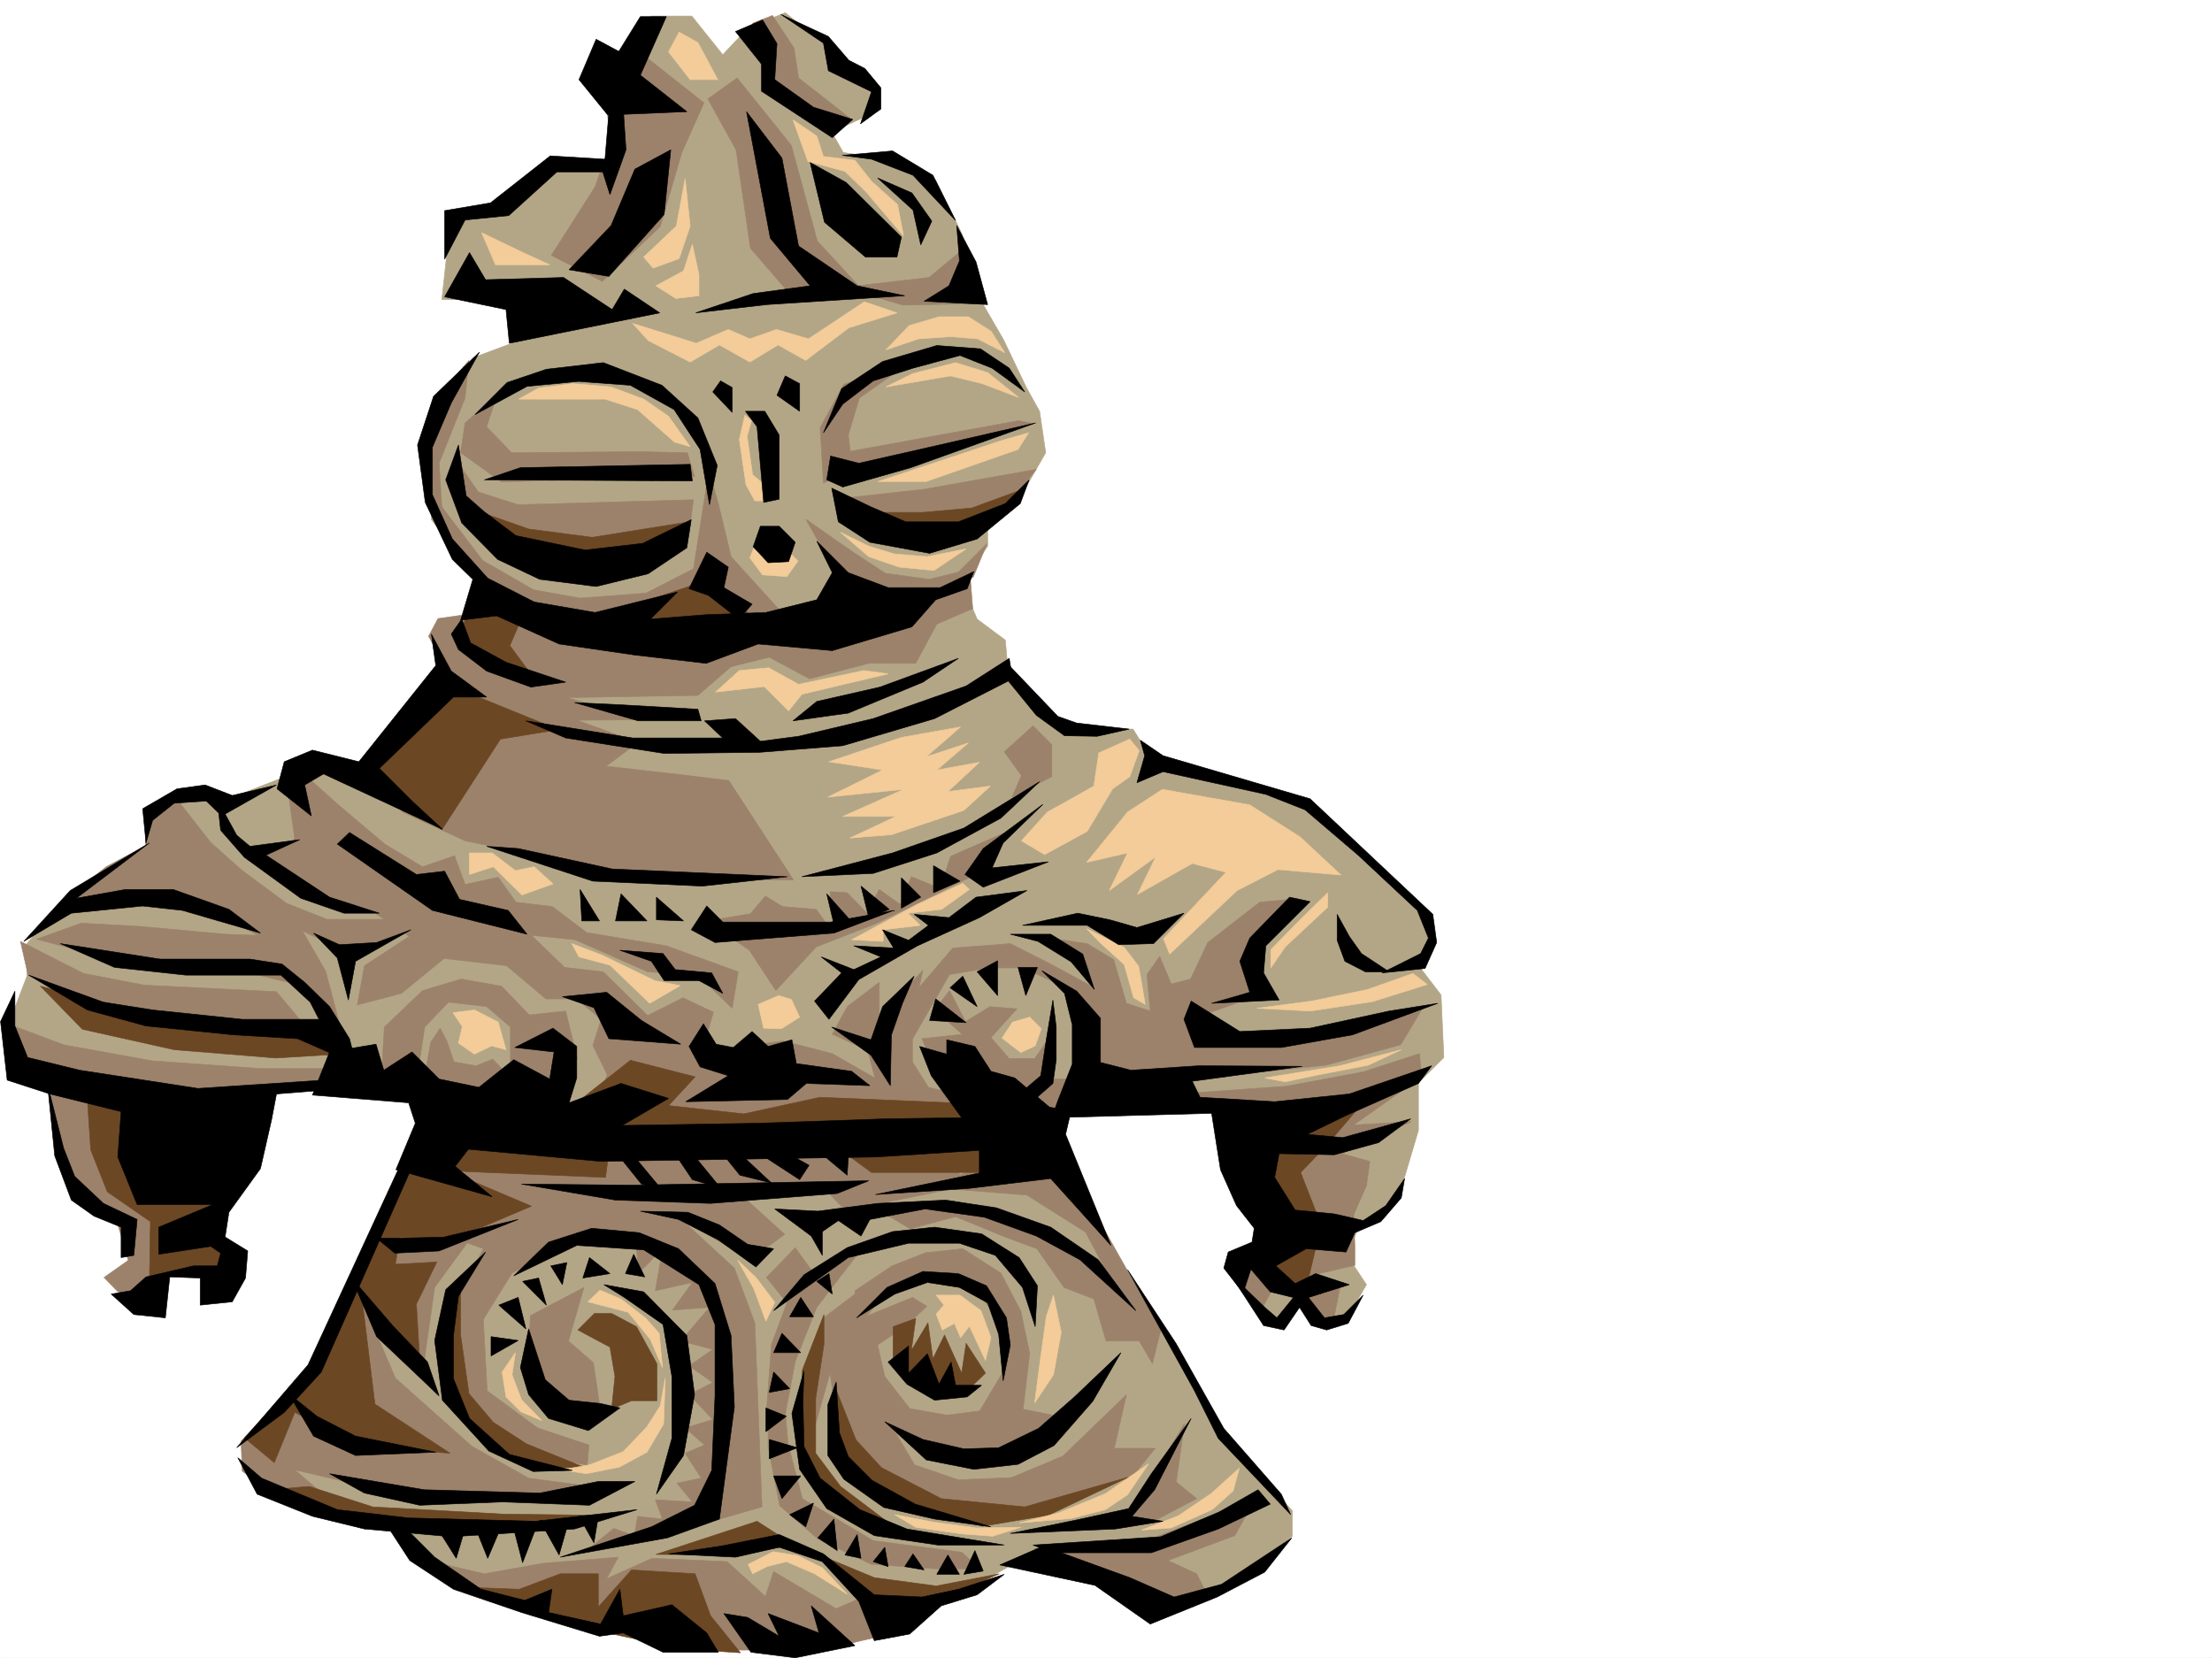 <svg xmlns="http://www.w3.org/2000/svg" width="2997.016" height="2246.666"><rect width="100%" height="100%" fill="#333333" stroke="none"/><defs><clipPath id="a"><path d="M0 0h2997v2244.137H0Zm0 0"/></clipPath></defs><path fill="#fff" d="M0 2246.297h2997.016V0H0Zm0 0"/><g clip-path="url(#a)" transform="translate(0 2.16)"><path fill="#fff" fill-rule="evenodd" stroke="#fff" stroke-linecap="square" stroke-linejoin="bevel" stroke-miterlimit="10" stroke-width=".743" d="M.742 2244.137h2995.531V-2.16H.743Zm0 0"/></g><path fill="#b3a687" fill-rule="evenodd" stroke="#b3a687" stroke-linecap="square" stroke-linejoin="bevel" stroke-miterlimit="10" stroke-width=".743" d="m816.684 94.387 65.921-72.649h54.7l41.953 52.395 34.488-36.676 50.203-20.215 118.356 94.348 9.777 37.46-65.219 29.95 15.758 27.723 56.184 8.25 68.933 29.207 35.973 73.39 20.215 80.899 35.972 62.168 30.73 64.437 17.95 32.18 8.25 56.187-40.43 70.418-38.238 29.95v26.199l-34.45 50.945 20.216 47.938 38.199 28.464 3.754 41.954-188.813 78.632-135.597 26.235-269.754-14.23-138.61-156.56 20.254-48.679-68.933-90.633V589.473l28.465-70.422 28.464-34.446 53.961-20.214-8.25-58.414H598.66l11.965-110.848 84.691-13.492 56.93-64.438 77.926 6.024zm0 0"/><path fill="#b3a687" fill-rule="evenodd" stroke="#b3a687" stroke-linecap="square" stroke-linejoin="bevel" stroke-miterlimit="10" stroke-width=".743" d="m592.68 941.527-114.645 102.598h-70.457l-113.117 44.184-47.973-15.72-34.449 29.954v56.93L77.184 1229.89l-41.954 50.164 1.485 41.957-21.738 56.93 14.23 86.136 245 28.465 218.063-24.711 176.808 36.676 751.504-5.985 126.645-34.445 157.34 40.43-6.024 195.5-26.195 32.96 48.68 62.169 37.456-32.961 42.735 34.445 23.968-11.965 26.239-44.965-26.239-39.683 17.989-44.184 28.465-8.25 29.949-48.68 20.254-68.152v-64.437l34.445-34.446-3.754-84.652-26.937-35.191 14.972-41.954-25.492-47.19-131.844-128.798-221.777-64.437-26.234-42.696-95.168-1.488-45.711-40.469-62.168-71.12zm0 0"/><path fill="#b3a687" fill-rule="evenodd" stroke="#b3a687" stroke-linecap="square" stroke-linejoin="bevel" stroke-miterlimit="10" stroke-width=".743" d="m594.906 1468.832-157.34 408.945-106.39 83.125 56.187 77.93 143.106 22.441 64.437 56.188 112.375 47.937 239.762 56.93 175.324 8.25 78.668-14.234 138.649-78.668 62.91-34.45 191.082 68.895 69.676-20.215 87.664-70.418v-34.445l-64.438-70.383-30.73-42.695-215.051-352.059-52.434-106.351zm0 0"/><path fill="#9c826b" fill-rule="evenodd" stroke="#9c826b" stroke-linecap="square" stroke-linejoin="bevel" stroke-miterlimit="10" stroke-width=".743" d="m864.656 68.895 89.149 70.418-29.989 67.41L894.61 307.09l-78.671 74.176-68.934-35.23 59.2-92.864 43.44-123.594zM998.77 105.61l-39.727 28.464 38.203 68.895 19.512 133.332 50.945 59.195 107.879 5.238-68.191-74.171-35.192-129.579zm20.957-74.133 26.98-10.52 29.207 44.223 6.023 40.43 68.934 53.917-33.746 17.989-80.152-62.914zm0 0"/><path fill="#9c826b" fill-rule="evenodd" stroke="#9c826b" stroke-linecap="square" stroke-linejoin="bevel" stroke-miterlimit="10" stroke-width=".743" d="m1141.094 389.477 117.652-13.493 49.461-41.171 23.969 76.402-108.66 2.23zm91.418 101.894-68.153 47.934-15.015 50.168 5.238 43.437-38.941 21.742-4.496-74.918 32.218-59.156zM618.875 624.66l29.246 41.957 53.918 17.242 237.535-6.765-6.023 45.71-48.68 38.2-128.129 9.734-98.14-40.468-34.489-54.66zm0 0"/><path fill="#9c826b" fill-rule="evenodd" stroke="#9c826b" stroke-linecap="square" stroke-linejoin="bevel" stroke-miterlimit="10" stroke-width=".743" d="m673.574 534.809-43.437 38.203-6.024 40.43 55.446 39.683 261.5-7.465-9.735-32.219-65.18-1.488-173.097 1.488-33.703-35.191zm0 0"/><path fill="#9c826b" fill-rule="evenodd" stroke="#9c826b" stroke-linecap="square" stroke-linejoin="bevel" stroke-miterlimit="10" stroke-width=".743" d="m635.375 488.36-5.238 50.945-35.23 88.367 3.753 59.16 55.445 72.688 68.934 39.683 62.91 11.223 89.188-6.727 64.437-32.96 20.957-133.329 12.746 44.926 17.243 71.902 81.68 89.89-196.321 23.97-207.543-47.938-69.676-104.12-24.75-62.915V584.23l30.73-60.68zm456.297 214.972 51.691 91.375 94.387 17.203 80.938-29.95 18.726-45.667-38.941 38.941-39.727 9.739-59.195-8.25-45.711-29.953zm0 0"/><path fill="#9c826b" fill-rule="evenodd" stroke="#9c826b" stroke-linecap="square" stroke-linejoin="bevel" stroke-miterlimit="10" stroke-width=".743" d="m1150.871 674.125 101.148-11.262 152.102-26.941-47.977 58.418-63.695 21.7-78.668 6.019zm-9.777-60.684L1380.114 570l19.511 3.754-250.281 70.379zm173.84 173.016 3.011 38.203-48.718 20.996-28.465 53.176h-63.696l-80.156 20.957-54.7-29.207-51.69 12.746-44.965 38.942-177.551 2.972 107.133 29.988-92.903.747 82.422 29.949-43.476 32.218 98.922 11.223 67.406 8.25 87.664 134.817-212.04-1.489-134.855-31.472-98.14-20.215-84.692-38.946-44.925-55.44 102.636-141.544-22.48-41.21 12.746-23.97 36.715-5.238 47.933-43.441 200.82 64.398 336.415-29.207zm84.691 196.984-38.984 35.23 23.226 32.18-12.746 29.208 53.957-27.684v-43.438zm-442.066 264.395 59.199-9.734 20.215-23.97 23.222 14.235 45.711 3.754 14.973 20.996-131.883 10.477zm-548.457-201.481 49.425 44.223 62.95 53.176 50.949 30.691 43.476-14.972 14.235 38.941 44.926-9.734 24.007 33.703 49.422 5.984 46.45 35.227 107.917 17.949 97.399 35.226-8.25 49.422-45.711-44.18-68.934-5.242-98.14-43.437-59.196-5.984 44.965 43.441 52.434 5.98 59.937 59.16 47.977-23.968 41.21 19.473-11.257 39.726 75.695 49.422-1.523 72.645-239.02 5.984 32.22-83.125-19.474-39.688 11.262-35.23-33.742-27.723H739.5l-53.176-44.926-84.691-9.734-57.672 47.195-59.941 15.715 9.734-53.176 60.683-39.683-49.421-33.707-81.68-15.719-71.945-58.453 47.976-23.969-8.25-59.156zm0 0"/><path fill="#9c826b" fill-rule="evenodd" stroke="#9c826b" stroke-linecap="square" stroke-linejoin="bevel" stroke-miterlimit="10" stroke-width=".743" d="m234.523 1076.344 50.946 65.14 41.953 37.457 60.683 44.93 54.704 21.738h102.636l11.262 15.72-82.426 31.472-64.433-31.473 31.472 54.7 21.703 82.382-63.656-65.18-89.187-21.699-156.594-11.262-104.125-27.683 60.684-21.738 80.898 4.496 114.64 10.48 43.481 1.524-91.418-49.461-93.644-11.223-85.434 20.215 65.18-52.434 53.215-28.465v-52.43zm0 0"/><path fill="#9c826b" fill-rule="evenodd" stroke="#9c826b" stroke-linecap="square" stroke-linejoin="bevel" stroke-miterlimit="10" stroke-width=".743" d="m27.723 1275.559 10.476 46.453 113.899 44.926 264.472 26.976-41.953-50.203-179.078-8.953L113.156 1319ZM2.23 1384.18l83.946 31.437 119.883 21.738 146.859 10.48h85.394v26.977l-227.015 5.985-173.098-20.215zm689.332 66.664v-59.196l-32.218-27.683-51.692-6.024-32.218 33.707-9.735 64.438-49.46 10.476 4.495-74.914 51.692-49.421 52.469-15.72 54.664 9.735 37.496 38.945 49.422-5.242 15.757 64.399-33 60.683zm310.18-32.219 59.196-8.25 66.706 17.246 57.672 32.961-9.734-37.46-47.938-21.7 20.215-37.457 43.438-32.961v48.68l59.2-65.18-14.231 63.691v60.645l21.738 34.488 57.672 13.45 22.484 50.202-328.91 1.489zm0 0"/><path fill="#9c826b" fill-rule="evenodd" stroke="#9c826b" stroke-linecap="square" stroke-linejoin="bevel" stroke-miterlimit="10" stroke-width=".743" d="m1264.73 1443.336-15.718-35.93 54.699-5.984-37.457-32.961 20.215-26.234 21.738 41.953 32.961-20.215 36.715 2.973-35.227 38.94 24.75 28.466h34.446l26.238-37.418-6.024 65.14h38.985l-28.465 54.7-102.676 15.718zm0 0"/><path fill="#9c826b" fill-rule="evenodd" stroke="#9c826b" stroke-linecap="square" stroke-linejoin="bevel" stroke-miterlimit="10" stroke-width=".743" d="M1339.684 1311.531h46.449l60.683 27.723 37.457 54.66v71.164l147.606-4.496 164.844-17.246 101.152-27.719 29.95-50.168-238.274 43.442-63.656-32.22 80.898-28.464-15.719-47.938 20.215-38.94 44.965-43.442-49.461 4.496-70.418 54.703-23.227 49.422-26.234 6.723-15.719-37.457-17.242 24.75 4.496 49.421-32.218-10.476-17.247-59.2-35.968-21.699-86.883-12.746 63.656 23.227 34.484 50.203-60.68-32.961-54.702-27.723-77.926 5.98-68.192 79.415 8.993 51.652 54.703-95.094zm-353.661-44.183 29.207 20.215 35.973 54.664 54.703-59.16 82.422-32.22 127.348-62.91 44.222-59.16-71.945 31.438-14.23 43.441-38.946-15.719-14.976 37.458-28.504-20.215-17.203 31.437-26.235-26.98-23.226-1.485 5.984 50.204zm608.395 214.933 148.348-10.48 104.16-19.469 76.402-24.71 3.012 31.472-92.16 65.14 77.925-4.496-93.683 43.442 37.5 10.476-4.496 32.965-17.246 38.941 1.488 41.954v26.98l-71.164 16.461-11.262 22.484-23.223-17.246-21.742 39.727-35.93-43.442 43.438-55.44-32.219-86.138-17.242-82.386zm222.52 255.442-47.938 8.992 10.48 38.941 26.98 4.5zM66.664 1474.813l21.742 118.355 69.676 60.645 15.758 53.918-32.961 23.226 43.437 44.223 38.946-50.203h80.937l5.98-32.965-27.722-26.196 27.723-82.421-30.692-80.86zm1112.672 78.628 34.445 40.47-207.543 26.94 56.969 51.692-47.234 34.445-95.13-56.93 74.173 68.192 27.722 74.133 9.735 249.418-95.91 27.722-140.84 30.696 35.933-29.207 27.723 9.734 4.496-26.2 33.742 3.755-9.734-26.235 50.164 3.012-20.957-25.496 32.96-6.723-21.737-33.703 26.234-11.222-26.234-23.227 37.457-11.262-32.22-33.703 32.22-16.46-32.22-22.485 32.22-22.442-43.442-11.261 38.945-45.668-50.164 3.754 26.938-37.457-50.164 11.218 9.734-56.93-32.219 32.966-4.496-50.168-62.949-5.278-104.164 55.446-38.941 62.91 5.238 96.617 68.191 50.203 69.676 23.227-2.23 26.937-100.407-15.715-85.433-92.12 6.762-111.634 38.203-73.39-65.922-23.965 54.699-107.098zm0 0"/><path fill="#9c826b" fill-rule="evenodd" stroke="#9c826b" stroke-linecap="square" stroke-linejoin="bevel" stroke-miterlimit="10" stroke-width=".743" d="m791.227 1744.445-72.688 38.204-2.266 50.945 29.247 67.41 68.152 11.223-9.738-65.926-33.704-29.207zm0 0"/><path fill="#9c826b" fill-rule="evenodd" stroke="#9c826b" stroke-linecap="square" stroke-linejoin="bevel" stroke-miterlimit="10" stroke-width=".743" d="m643.625 1669.531-54.7 74.914-13.491 95.133 17.988 51.688-83.95-85.395 26.239 61.43 103.418 92.117 77.144 43.441 101.895 13.489-99.629 15.718-194.793-11.222-124.379-29.207 40.43 34.445-77.926-5.238-33.703-27.723-1.488-40.43 135.601-146.82 95.91-199.25zm606.871-61.386 140.879 11.222 79.41 50.164 40.469 76.403-44.965-40.43-95.914-50.207-114.64-22.441-61.426 8.992 38.945 23.226 61.465-16.5 67.406 27.723 42.738 15.715 36.715 52.433 40.43 15.72 16.5 56.929h44.965l17.984 30.734 11.223-45.707-95.168-169.266-74.918-74.914zm-86.136 140.796-49.462 37.461-27.722 108.617 14.976 44.926 22.48-79.41 11.223 77.926 47.23 62.91 106.395 50.168 108.618-9.738-11.22-40.43-88.405 3.754-59.2-20.254-32.96-55.402 49.421 38.199 117.653 4.496 52.433-54.7-55.445-11.222-87.66 11.223-50.203-8.992-33.707-43.442-9.735-42.699 37.457-24.71 29.207-27.72-19.468-11.964-69.68 28.464zm0 0"/><path fill="#9c826b" fill-rule="evenodd" stroke="#9c826b" stroke-linecap="square" stroke-linejoin="bevel" stroke-miterlimit="10" stroke-width=".743" d="M1040.727 1888.258v72.644l15.714 79.414 51.692 44.926 72.687 34.445 86.176 6.024h61.426l-25.453-22.484-119.883-15.715-95.91-56.93-19.473-74.176-4.496-52.43zm-445.821 229.945 61.426 14.235 79.453-14.235 101.895-8.25-15.758 29.207 61.465-27.683 101.894 4.5 51.692 47.152 11.218-33.703 84.692 50.203 38.203-16.5 35.969 50.203-92.157 22.484H956.035l-315.422-80.898Zm761.239-110.105 83.91-35.192 86.176-83.164-16.5 72.688h55.44l-27.722 34.445-129.613 56.188-34.45-4.497zm0 0"/><path fill="#9c826b" fill-rule="evenodd" stroke="#9c826b" stroke-linecap="square" stroke-linejoin="bevel" stroke-miterlimit="10" stroke-width=".743" d="m1412.332 2076.25 153.621-16.46 55.445-29.208-27.722-22.484 11.222-79.371-67.449 113.074zm-11.222 22.48 152.097-11.218 147.606-56.93-27.723 50.164-90.672 33.703 38.98 17.989 11.223 22.48-66.668 22.445zm-242.774-349.789 50.207-33.703 45.707-17.984 50.203-5.242 51.692 32.965 26.98 51.687 12.004 56.93-9.777 83.87-64.438 5.24 39.727-66.665-4.497-63.656-36.714-47.938-53.957-17.984-68.153 27.723-38.984 49.421zm-80.895-58.414-38.984 40.43 27.723 34.445-20.957 56.188-6.766 90.637 23.227 16.5 15.757-83.91 29.207-73.391 56.93-74.172-56.93 33.703zm24.711-95.129 43.438 44.926 164.848-33.703-22.485-33.707zM596.39 1393.172l-12.706 18.73-6.762 36.676 28.465 29.207 56.183 2.266 24.754-25.453-18.73-19.473-22.485 8.957-29.988-5.242-9.734-28.465zm0 0"/><path fill="#6b4723" fill-rule="evenodd" stroke="#6b4723" stroke-linecap="square" stroke-linejoin="bevel" stroke-miterlimit="10" stroke-width=".743" d="m616.645 931.754 140.097 56.93-78.672 12.746-79.41 122.851-125.12-74.172zm20.96-242.656 78.668 27.722 86.176 11.223 131.102-20.957-33.703 50.164-129.618 17.984-108.66-34.445zm530.469 5.242h80.938l67.445-5.985 69.676-25.492-36.715 42.696-106.39 26.98zM837.68 826.926l119.879-40.469 56.93 44.965-80.938 23.187zm-197.067-6.766-16.5 32.219 26.239 40.43 79.41 34.488-38.942-52.434 16.461-38.203zM54.7 1336.242l56.929 58.414 124.379 27.723 137.867 11.223 85.434-5.239-29.247-29.207-203.789-22.484-103.382-22.442zm62.952 142.324 5.239 79.375 22.484 56.93 58.414 40.426-1.484 90.637 35.226-22.446H304.2l-14.976-74.914 14.976-106.351zm658.563 19.474 77.926-61.427 87.66 22.48-35.973 38.946 101.934 11.223 103.383-22.485 196.32 8.25 32.219 43.442-6.024 50.203h-152.84l-50.203-36.715-305.683 8.992-4.5 34.45-231.508-9.739 22.48-66.664zm1063.949 3.714-44.184 51.687-33.742 35.23 27.719 71.126-17.984 76.398-27.723 11.262-33.703-53.176-5.238-77.926-11.262-83.87zm-1275.988 41.953-140.84 307.09-92.16 97.398 40.469 33.707 27.722-68.191 87.664 45.707 122.852 9.738-101.895-66.668L490 1755.668l79.414 100.371-5.238-89.11L591.895 1710l-56.184 3.012zm0 0"/><path fill="#6b4723" fill-rule="evenodd" stroke="#6b4723" stroke-linecap="square" stroke-linejoin="bevel" stroke-miterlimit="10" stroke-width=".743" d="m531.957 1674.809 69.676 9.738 118.394-50.207-84.652-35.934-56.188-32.215-35.972 29.207zM357.414 2019.32l61.426-5.238 86.176 27.719 176.066 9.738 122.852 1.524-118.356 16.46h-163.36Zm266.699 131.102 79.453 2.972 55.442-20.956h51.691v44.925l44.965-50.168 86.137 5.242 20.996 56.93 40.469 50.164-79.45-5.238-181.308-38.945zm481.047-45.707 79.414 32.96 83.906 11.262 85.434-16.5-113.152 50.204-26.98 35.191zm11.223-323.555-29.207 74.88-4.496 82.42 17.242 64.4 66.664 55.44 51.691 15.72-79.41-59.938-33.707-44.926v-74.137l11.223-73.43zm-514.75 72.649 4.496 44.183 50.203 56.188 56.969 34.445h79.414l-79.414-32.219-44.965-29.207-32.961-38.941-11.262-79.375v-74.172l-23.968 56.187zm181.344-51.688 43.44 23.223 6.767 39.687-4.5 44.184 26.98-11.223h34.45v-50.164l-27.723-50.207-33.707-17.984H805.46zm105.648 304.117 103.383.743 83.906-13.489-50.203-32.219zm0 0"/><path fill="#6b4723" fill-rule="evenodd" stroke="#6b4723" stroke-linecap="square" stroke-linejoin="bevel" stroke-miterlimit="10" stroke-width=".743" d="m1132.883 1883.016 26.98 68.152 34.446 37.457 80.937 41.957 113.117 11.219 140.875-40.43-108.656 51.692-89.148 14.976-143.848-37.457-59.942-56.93zm107.879-96.614-30.735 11.22v51.69l53.957 37.458 47.977-3.754 23.227-22.48-26.239-40.43-5.98 40.43-23.227-51.653-15.758 32.18-6.722-48.68-22.485 37.457zm0 0"/><path fill="#f3cc99" fill-rule="evenodd" stroke="#f3cc99" stroke-linecap="square" stroke-linejoin="bevel" stroke-miterlimit="10" stroke-width=".743" d="m702.785 540.793 26.977-14.977 45.707-6.02 52.472 4.497 44.184 16.5 33.703 23.227 29.25 41.171-21-5.984-50.203-44.184-44.184-14.23zm154.363-102.637 86.18 26.977 43.438-18.727 29.207 12.746 35.972-12.746 43.48 12.746 75.66-50.207 44.22 14.977-65.219 20.254-58.414 44.183-37.457-20.957-38.242 23.184-41.211-23.184-39.684 23.184-56.969-29.207zm59.2-131.808-44.223 41.957 12.746 14.972 35.23-12.746 14.977-44.183-6.765-64.438zm3.754-262.907-14.274 26.977 29.25 37.46h37.457l-26.98-50.206ZM652.617 315.34l18.73 43.441h73.43l-35.972-16.5zm370.863 421.695-7.507 18.73 17.246 23.223 32.96 2.23 14.973-20.956-17.945-17.989zm-14.23-174.543-7.508 32.961 8.992 61.426 12.004 21.742h17.989l-3.754-20.996-17.246-14.234-7.465-52.434 5.98-20.957Zm180.563 89.891 167.074-55.403 36.715-10.52-14.23 22.485-124.38 43.438zm10.48-128.09 35.973-17.95 58.453-14.972 43.441 13.45 41.953 33.702-49.422-18.726-42.738-10.48zm-61.426 197.023 38.2 32.922 41.21 14.235 47.196 4.496 43.476-29.207-53.215 10.476-44.183-3.715-34.485-10.515zm61.426-247.191 31.473-32.96 40.468-11.966h39.727l30.695 19.473 18.727 29.207-36.715-18.727-36.715-3.011-43.437 3.011zm-230.77 463.648 32.22-29.207 39.726-3.753 40.469 22.484 88.402-18.73 32.96 4.495-116.866 27.684-17.989 22.484-32.96-32.964zm153.625 94.348 98.141-32.922 80.156-14.23-46.453 40.43 56.969-18.731-42.734 36.715 57.71-10.477-42.699 39.684 57.672-7.504-35.969 32.96-98.14 32.962-56.188 4.496 62.168-29.207h-71.906l82.426-36.715-102.68 10.477 74.176-36.676zm-487.031 123.598h30.735l31.433 23.968 25.496-5.242 25.453 23.227-41.953 14.976-38.945-38.203-32.219 10.48zm-22.48 216.457 29.207-3.715 32.219 16.46 10.515 37.458-19.508-5.238-23.226 11.222-21.7-14.976 5.239-22.48zm161.09-93.606 41.21 15.72 71.165 34.444 34.484 6.766-41.211 23.969-53.957-51.692-41.953-11.222zm280.23 70.418-27.723 11.965 7.47 32.219 24.007.742 24.71-15.719-11.222-23.965zm302.672 57.672 14.273-21.738 23.227-6.727 15.715 15.72-8.25 23.226-19.469 8.992zm-203.789-133.328 89.187-47.938 61.426-28.464 8.992 8.25-37.457 26.941-45.707 5.238 16.461 16.5-50.164 5.98v15.72zm376.887-271.902-41.954 18.73-6.765 44.926-27.723 15.754-35.191 19.473-35.227 38.945 31.477 18.726 57.672-31.472 34.484-57.676 23.227-16.461 12.746-35.227zm172.313 364.761 74.17-9.734 75.7-15.719 61.426-21.738 19.473 14.977-74.172 23.222-83.91 12.746zm95.913-156.554-35.973 35.23-41.21 41.953v24.711l19.511-28.465 57.672-53.918zm-326.683 48.718 50.949 25.454 19.512 25.453 8.992 51.691-15.758-8.992-12.746-44.926-32.219-29.207Zm241.289 202.227 101.894-16.5 83.164-21.703-44.965 20.957-69.675 13.492-42.696 8.992zm-241.289-292.117 55.445-68.152 47.234-30.731 118.356 20.996 68.187 43.438 55.446 51.652-85.395-7.469-55.441 28.465-91.418 86.137-8.25-20.996 84.652-89.852-45.707-12.004-74.176 41.957 24.75-50.949-62.95 45.707 24.712-50.945zm-773.985 664.387-4.496 29.949 12.746 33.707 27.723 28.465-28.465-12.004-20.215-20.215-5.238-33.707zm203.047 34.448-6.723 37.458-17.988 28.426-32.219 33.742-45.707 17.945-38.199 6.766 33.703 5.238 44.965-8.992 37.457-20.215 22.484-38.2zm-104.863-103.382 16.46-15.719 28.466 11.965 33.742 26.238 17.984 20.215 4.496 46.45-16.5-38.2-29.949-36.715zm472.011-8.992h32.22l28.464 20.996 13.492 36.676-7.469 30.734-21.742-46.453-12 15.719-8.25-19.473-16.465 8.996-8.25-21.703 10.48-12.004zm158.864 0 10.48 50.203-10.48 57.672-25.492 38.203 7.507-57.672 8.211-59.2zm-427.832-47.196 24.71 23.227 25.497 33.703-12.004 25.496-16.5-44.222zm381.343 355.813 53.215-13.492 63.696-26.235 58.453-40.43-28.504 41.954-29.95 20.215-46.453 11.964zm298.215-74.176-38.199 34.45-44.223 29.988-50.203 19.472 40.469-3.011 55.441-24.711 28.465-25.453zm-466.773 62.914 28.465 17.242 62.949 8.993 41.21 2.972 38.204-11.965-59.941.743-60.684-8.25zm-198.551 67.407 33.703-17.204 32.961 5.243 33.746 16.46 33.703 35.97-44.222-27.72-38.2-16.46-26.238 6.722-19.472 9.738zM938.047 331.059l-11.965 35.972-37.457 20.215 26.98 17.203 31.438-3.715V372.27zM1074.43 162.54l32.218 21.698 8.993 27.723 42.695 5.238 22.484 28.465 35.23 31.477 8.25 42.699-50.988-59.942-28.464-27.722-50.204-13.45zm0 0"/><path fill-rule="evenodd" stroke="#000" stroke-linecap="square" stroke-linejoin="bevel" stroke-miterlimit="10" stroke-width=".743" d="m807.687 53.176-23.222 54.703 38.98 47.933 107.133-4.496-62.95-49.46 35.231-79.372h-35.23l-29.207 47.192zM908.84 202.969l-8.992 87.66-74.914 83.871-53.961-8.992 56.968-59.903 32.22-76.402zM636.117 342.281l-33.703 59.942 83.164 17.242 4.496 45.668 203.79-41.211-47.973-32.18-16.461 27.723-65.926-43.48-105.645 3.011zm375.36-190.965 47.976 62.914 22.484 119.098 79.41 53.918 64.438 13.488L1039.2 412.7l-96.656 11.223 77.93-26.195 77.183-10.48-53.96-64.438zm0 0"/><path fill-rule="evenodd" stroke="#000" stroke-linecap="square" stroke-linejoin="bevel" stroke-miterlimit="10" stroke-width=".743" d="m1097.656 220.21 19.469 80.9 55.445 47.195h42.735l5.984-26.98-74.918-74.134zM996.504 42.7l35.226 44.179v36.715l95.914 62.914 27.723-24.711-53.215-16.5-52.433-37.418 2.968-48.719-19.468-32.18zm192.566 198.468 46.45 20.254 26.98 38.203-14.977 32.18-10.515-47.196zm107.133 64.437 26.238 49.422 15.72 57.672-86.142-4.496 33.708-20.957 14.23-33.703zM649.605 477.137l-62.207 59.902-21.699 65.922 10.477 77.887 36.715 77.144 27.722 26.98-16.5 55.403 48.719-5.98 84.652 38.199L860.16 887.57l96.656 11.262 70.418-26.238 100.41 8.992 107.876-32.215 32.218-36.676 42.7-15.015 8.992-23.188-45.707 21.703H1203.3l-53.957-20.215-42.696-42.699 20.996 42.7-20.996 36.714-68.933 17.203-80.899 3.012-75.699 5.98 36.715-36.714-111.629 27.722-82.422-14.234-62.953-32.18-47.937-53.214-26.977-59.899v-64.437l25.492-59.903zm316.165 53.918 10.52-14.973 15.718 8.992v33.703zm86.918 4.5 11.261-26.239 19.473 10.48v37.458zm0 0"/><path fill-rule="evenodd" stroke="#000" stroke-linecap="square" stroke-linejoin="bevel" stroke-miterlimit="10" stroke-width=".743" d="M1009.992 557.254h26.235l19.472 32.219v86.879l-20.996 4.496-8.992-102.598zm10.481 183.536 9.734-27.724h25.492l21.742 21.7-8.996 26.238-27.718 1.484zM643.625 561.75l43.441-43.441 53.215-17.985 77.145-8.953 79.449 30.692 48.68 44.183 26.238 64.438-10.52 53.175-12.707-74.914-35.23-53.922-59.195-32.96-70.422-5.239-69.676 6.727zm0 0"/><path fill-rule="evenodd" stroke="#000" stroke-linecap="square" stroke-linejoin="bevel" stroke-miterlimit="10" stroke-width=".743" d="m656.332 650.156 281.715 1.485-2.969-22.48-230.027 4.495zm0 0"/><path fill-rule="evenodd" stroke="#000" stroke-linecap="square" stroke-linejoin="bevel" stroke-miterlimit="10" stroke-width=".743" d="m621.145 602.96-17.247 47.196 21.743 58.414 48.68 49.422 56.968 26.98 76.398 9.735 70.422-17.242 52.47-35.192 5.984-38.199-65.922 32.219-77.926 8.992-93.645-19.512-42.738-32.18-24.71-21.738zm494.495-16.5 24.712-59.901 55.445-36.715 73.43-21.7 59.195 4.497 38.984 26.199 20.957 32.215-44.183-32.215-43.48-17.207-63.692 17.207-53.922 17.242-41.211 31.434zm11.223 74.915 8.992 45.71 42.735 27.68 80.898 14.977 64.438-19.472 58.453-47.934 11.965-32.18-32.219 32.18-63.652 24.75h-71.203l-47.192-20.254zm15.012-1.485 92.16-26.234 169.305-60.644-143.852 32.922-95.91 21.738-38.203-9.735-5.238 32.22zm-184.316 88.368L933.55 797.68l26.238 8.992L1001 838.89l17.984-20.215-38.199-22.48 5.98-27.723zM584.426 859.105l5.984 42.696-104.164 130.32-62.91-15.715-38.2 15.715-9.777 36.715 46.454 36.715-8.958-41.953 25.457-14.973 161.09 74.914-41.21-38.2-44.223-44.222 100.41-96.617h44.965l-47.938-35.191zm41.214-20.215-14.234 20.215 9.739 20.997 38.199 29.207 59.941 21.703 47.192-6.727-80.899-26.98-47.973-26.196zm86.919 137.829 53.918 23.226 133.37 20.957 128.876-1.488 113.152-8.992 124.379-36.715 105.648-53.918-4.496-27.723-58.457 37.457-125.863 44.184-101.149 23.969-51.73 6.765-33.703-30.734-41.957 3.012 24.71 23.226H857.149Zm0 0"/><path fill-rule="evenodd" stroke="#000" stroke-linecap="square" stroke-linejoin="bevel" stroke-miterlimit="10" stroke-width=".743" d="m778.48 952.008 86.176 24.71h85.395L945.555 961l-104.16-6.02Zm295.95 24.711 32.218-26.239 85.434-19.468 106.39-38.946-47.976 32.22-101.152 41.952zm-617.39 167.035 128.874 89.852 128.129 32.218-25.492-32.219-65.922-14.976-20.215-38.2-38.238 4.497-90.637-56.93zm479.523 116.086 32.218 17.246 161.09-12.75 80.938-30.73-85.434 15.757H979.258l-21.7-21.742zm-96.657 27.723 58.457 4.496 16.461 21.703 49.461 4.496 14.973 27.723-32.215-17.247h-47.195l-17.243-26.195zm263.731 68.894 36.715-38.2-27.723-21.702 44.223 17.207 36.714-17.207-36.715-15.012 53.958 3.008-15.012-24.711 35.226 14.234 26.98-20.215-19.472-14.976 47.196 4.496 36.714-27.719 68.934-8.996-64.438 36.715-83.91 38.164-79.449 45.707-40.43 53.918zm-17.203-168.519 96.652-4.497 86.14-27.722 86.918-47.196 52.434-49.421-102.637 62.914-96.656 33.703zm152.097 134.816-42.734 41.21-15.719 44.927-53.215-17.243 53.215 38.2 26.234 41.21 1.489-68.894 14.972-42.695zm119.098-410.473 46.492 56.93 38.2 27.723 44.183.742 43.48-9.735-71.203-8.25-25.453-8.957-65.922-68.933zm187.328 90.633 5.984 20.996-10.48 36.676 35.23-14.973 139.352 30.73 53.176 20.958 71.945 61.43 80.152 74.874 15.016 37.457-10.516 20.997-52.433 26.199 58.453-5.985 15.719-35.187-5.239-38.203-166.332-156.555-199.293-58.418zm68.933 353.543-9.734 24.711 14.23 38.203h117.653l96.617-17.207 115.383-42.695-65.922 10.476-107.133 23.227-95.172 4.496zm0 0"/><path fill-rule="evenodd" stroke="#000" stroke-linecap="square" stroke-linejoin="bevel" stroke-miterlimit="10" stroke-width=".743" d="m1641.613 1359.469 91.418-4.496-21-36.715 3.012-36.715 59.941-59.902-27.722-5.98-53.957 55.402-13.493 31.476 13.493 41.953zm170.087-120.586v35.191l10.476 28.465 27.722 14.23h32.22l-37.458-24.71-16.5-23.223zm128.128 205.199-111.668 38.2-101.113 10.519-101.152-6.024-10.516-21.699 149.125-20.215-140.133-.781-92.16 6.02-41.211-10.52v-59.898l-32.219-36.715-47.191-27.684 30.73 30.695 10.48 42.696v53.176l-19.472 49.422-8.25 23.226 216.535-5.984 12.004 76.402 21.7 48.68 24.007 30.695-3.012 18.727-32.214 13.492-5.985 21.738 26.2 33.703 10.515-32.219 26.2 30.696 42.734 10.515 64.398-20.254-45.668-14.972-27.723 13.488-26.238-23.969 41.215-23.226 53.957 4.5 11.965-26.2 35.227-15.015 27.722-32.176 4.496-26.238-25.492 36.715-30.695 20.215-38.98-8.993-53.176-5.238-27.723-44.184 5.984-32.218 74.914 1.523 59.942-16.5 43.476-32.219-92.156 25.497-47.977-4.5 52.473-25.493 98.14-43.441zm-554.476-190.222 74.957-16.5 43.437 8.992 36.715 10.48 63.695-19.473-41.21 41.211-47.196 1.485-42.734-26.196zm0 0"/><path fill-rule="evenodd" stroke="#000" stroke-linecap="square" stroke-linejoin="bevel" stroke-miterlimit="10" stroke-width=".743" d="m1246 1417.883 36.715 10.48v-19.472l38.199 8.992 21.742 33.703 32.219 8.996 47.191 39.684 29.246 4.496-7.507 32.219 61.43 150.535-81.641-90.633-111.633 13.488-125.902 8.25 140.878-29.207v-30.73l-139.351 8.992-373.914 5.98-179.04-16.46-17.987 23.226 50.207 41.172-130.399-36.676 26.235-62.91-8.993-27.723-130.36-10.48 23.228-58.414 62.91-10.52 10.52 35.23 38.198-24.71 36.715 36.675 53.957 11.262 47.196-37.457 48.718 26.195 5.98-36.675-53.214-6.02 51.691-26.2 32.22 24.712v42.699l-10.481 33.703 70.422-26.238 64.433 20.254-62.91 36.676 182.793-2.97 174.582-6.023 102.676-1.484-41.211-56.93zm0 0"/><path fill-rule="evenodd" stroke="#000" stroke-linecap="square" stroke-linejoin="bevel" stroke-miterlimit="10" stroke-width=".743" d="m761.98 1350.477 42.739 14.972 20.215 41.957 97.394 7.465-53.215-32.176-47.191-38.203zm191.083 36.714-19.512 30.692 15.015 27.722 38.2 11.965-57.711 35.23 137.867-3.01 25.492-21.743 86.176 3.012-24.75-19.473-74.914-10.477-5.985-32.218-32.214 8.992-21.743-20.215-25.492 21.703-23.226-4.5zm314.675-33.746-8.25 29.25 49.461 2.97zm36.715-30.691-17.242 15.719 36.715 25.492zm47.195-20.957-27.722 14.973 27.722 32.218zm27.723 8.993h26.234l-15.757 38.198zm47.192 44.183 4.496 36.676v44.222l-4.496 32.176-36.715 32.219-10.477-16.461 30.73-26.235 7.47-48.68zm-767.219-208.246 143.847 47.191 148.348 6.766 115.383-12.747-237.492-10.48-127.39-27.723zm182.051 64.433-7.47 36.676h42.696zm47.972 4.5v30.692l36.715 1.484zm-103.417-10.48 2.269 42.656h23.965zm334.187 5.98 9.734 41.176h26.98zm46.449-10.476 10.48 42.695 27.723-11.258zm54.703-11.262v41.21l26.234-14.972zm43.441-16.462v36.677l35.97-15.719zm-1161.351 44.185 66.707-11.965h64.437l75.657 26.941 42.738 32.215-105.648-30.73-53.961-5.985-96.653 9.738-64.437 38.2 62.949-68.895 107.137-64.437zm191.081-133.332 4.497 41.21 32.219 36.676 76.402 55.445 58.453 20.215h47.938l-67.406-21.699-86.18-56.93 45.71-21-67.448 8.997-17.946-14.977zm130.36 180.523 35.23 15.719 50.204-2.97 46.453-17.245-74.957 42.7-9.734 52.433-14.977-56.93zM81.68 1278.57l73.43 32.22 96.656 10.476h128.87l39.688 36.675 30.735 59.942v47.195l32.218-19.472-9.738-38.2-26.976-43.441-32.961-32.219-31.477-25.453-43.48-6.766h-122.11Zm0 0"/><path fill-rule="evenodd" stroke="#000" stroke-linecap="square" stroke-linejoin="bevel" stroke-miterlimit="10" stroke-width=".743" d="m38.945 1321.266 79.45 47.195 79.414 21.7 118.394 12.003 86.879 5.242 58.453 25.453-26.234-51.691H328.168l-121.367-12.707-66.707-10.52zm-18.73 21.703-19.473 41.21 8.992 79.372 57.715 18.73 96.653 23.969-4.497 61.426 26.2 64.437H288.48l-73.43 30.692v36.715l88.407-13.489 6.723-43.441 42.738-59.195 14.973-65.883 6.726-35.23 85.434-6.727-21.739-12.004-170.085 11.262-160.352-24.711-70.418-17.243-17.242-42.699zm354.402-279.371-74.172 41.953-20.957-20.211-43.48 2.969-29.207 23.226-8.992 30.692-4.5-46.41 46.453-26.981 38.199-5.238 36.715 14.234zm0 0"/><path fill-rule="evenodd" stroke="#000" stroke-linecap="square" stroke-linejoin="bevel" stroke-miterlimit="10" stroke-width=".743" d="m64.438 1469.574 9.734 96.617 22.484 59.899 30.73 21.742 36.716 14.973v41.21l17.207-3.007 4.496-48.68-45.711-21.742-38.942-36.676-14.976-38.199zm86.175 283.867 30.696 27.72 42.734 4.495 5.98-55.441 41.215 1.484v36.715l43.438-4.496 17.988-32.219 3.008-36.676-35.227-21.738-20.957 11.262 19.469 13.45-4.496 17.241h-32.219l-64.433 14.977-21 18.726zm325.899-21.741 33.742 79.413 84.652 80.153-15.719-45.707-47.23-49.422zm33.742-53.919 24.71 20.215 59.942-2.973 107.133-42.695-101.148 23.969-59.942 1.484zm-119.137 210.477 33.703 57.672 56.93 26.234 108.66-4.496-108.66-21.738-52.434-26.942zm0 0"/><path fill-rule="evenodd" stroke="#000" stroke-linecap="square" stroke-linejoin="bevel" stroke-miterlimit="10" stroke-width=".743" d="m552.21 1557.195-134.858 292.118-96.653 112.335 64.438-47.937 50.164-54.664 128.875-291.371zm-105.647 439.68 47.19 26.2 74.919 16.5 111.668-4.497 118.355 4.496 61.465-32.219H810.7l-79.41 15.72-156.599-4.497zm0 0"/><path fill-rule="evenodd" stroke="#000" stroke-linecap="square" stroke-linejoin="bevel" stroke-miterlimit="10" stroke-width=".743" d="m322.184 1975.137 26.238 49.46 74.914 29.95 70.418 17.207 117.652 10.515 167.074-10.515 84.653-26.2-137.867 15.72-171.57-4.497-96.657-11.222-102.637-42.696zm335.676-278.625-36.715 59.937-6.766 53.176v58.418l21.738 53.918 53.957 48.68 85.395 21.738-53.176 1.488-59.938-27.723-62.953-68.894-10.476-80.898 14.972-68.895zm0 0"/><path fill-rule="evenodd" stroke="#000" stroke-linecap="square" stroke-linejoin="bevel" stroke-miterlimit="10" stroke-width=".743" d="m696.059 1728.727 47.191-45.708 58.457-18.726 64.438 6.02 53.175 21.699 49.461 47.195 21.739 70.418 4.496 96.617-20.254 152.059-70.418 25.457-145.336 26.195 123.597-41.172 58.454-29.207 23.226-47.195 4.496-101.113v-96.614l-21.738-53.96-74.918-47.192-90.672-5.984zm0 0"/><path fill-rule="evenodd" stroke="#000" stroke-linecap="square" stroke-linejoin="bevel" stroke-miterlimit="10" stroke-width=".743" d="m818.168 1740.691 53.957 9.739 58.453 59.195 10.48 80.117-14.976 82.422-36.715 52.434 20.961-75.657v-83.91l-11.965-70.379-52.472-36.715zm-101.895 59.942-11.222 52.433 11.222 36.676 26.977 32.219 53.96 16.5 42.696-30.734-26.234-5.98-42.7-4.497-32.218-27.723zm-191.785 266.625 30.692 47.191 59.199 38.945 92.156 31.473 105.649 32.219 32.218-4.496 53.961 26.2h74.914l-15.718-26.2-47.23-38.2-65.927 14.977-4.496-35.973-26.234 47.192-70.422-15.719 4.5-31.473-36.715 15.012-59.2-15.011-62.91-43.442-38.241-38.2zm381.34 38.199 90.676 4.496 59.195-13.45 58.457 19.474 49.422 53.917 20.996 53.176 47.938-8.992 42.734-38.203 48.68-14.973 36.715-27.722-62.168 20.214-49.461 10.516-64.438-3.008-68.933-55.445-59.942-26.195-79.41 15.715zm0 0"/><path fill-rule="evenodd" stroke="#000" stroke-linecap="square" stroke-linejoin="bevel" stroke-miterlimit="10" stroke-width=".743" d="m980.785 2186.356 36.715 52.433 59.941 7.508 80.895-16.5-59.195-53.922 10.515 36.715-68.93-26.234 14.973 30.73-42.695-25.492zm373.875-65.883 58.414-25.496 117.653 42.699 59.941 26.234 64.434-17.242 95.171-62.91-36.714 46.449-64.438 33.703-90.672 36.676-74.918-52.434zm-265.258-262.91-16.46 57.671 10.48 75.66 36.715 53.176 64.437 36.676 86.176 12.746h89.89l-131.882-21.738-63.656-26.2-53.958-42.695-21.742-42.699-1.484-61.426zm0 0"/><path fill-rule="evenodd" stroke="#000" stroke-linecap="square" stroke-linejoin="bevel" stroke-miterlimit="10" stroke-width=".743" d="m1399.625 2093.492 173.055-11.223 79.414-33.703 52.472-29.988 16.461 19.469-70.422 33.707-90.671 32.219h-133.372zm0 0"/><path fill-rule="evenodd" stroke="#000" stroke-linecap="square" stroke-linejoin="bevel" stroke-miterlimit="10" stroke-width=".743" d="m1368.89 2077.773 142.364-6.02 64.437-10.48-41.953-6.726 30.692-35.969 49.46-96.617-53.956 74.914-30.696 47.195-71.941 15.72zm-247.269-174.543v68.934l21.742 32.18 53.957 38.203 68.934 15.754 76.402 10.48-102.64-30.734-58.453-32.176-32.22-32.219-11.964-32.218-4.496-68.895zm77.184 23.227 56.187 51.691 64.438 12.747 59.941-6.766 48.719-25.453 52.433-59.942 38.2-65.882-62.914 59.902-48.72 42.695-53.956 26.2-47.192 1.523-55.445-12.746zm-150.614-150.535 41.211-48.68 58.457-36.715 61.426-21.738 56.969-5.984 63.656 8.996 50.945 32.215 24.75 38.203-3.011 55.402-17.242-53.176-36.715-43.437-48.68-16.461h-68.934l-81.68 19.469zm0 0"/><path fill-rule="evenodd" stroke="#000" stroke-linecap="square" stroke-linejoin="bevel" stroke-miterlimit="10" stroke-width=".743" d="m1160.605 1785.656 41.211-41.21 48.68-21.7 47.977 2.973 38.199 16.5 26.98 43.437 5.239 36.676-9.735 48.719-6.023-62.95-14.973-42.699-38.203-20.957-43.438-6.722-44.222 15.718zm42.695 59.903 25.458 29.953 37.496 21.738 44.184-4.496 19.472-15.719h-35.191l-6.024-31.476-16.46 29.953-15.715-41.176-25.497 26.2v-36.677zm0 0"/><path fill-rule="evenodd" stroke="#000" stroke-linecap="square" stroke-linejoin="bevel" stroke-miterlimit="10" stroke-width=".743" d="m1049.719 1638.094 58.414 3.012 80.937-10.52 92.16-4.496 68.93 10.52 73.434 26.195 64.433 44.183 50.95 68.934-75.7-68.934-59.156-32.18-70.46-25.492-80.153-11.222-74.918 14.234-12.004 22.48-30.73-20.995-21.7 14.976v32.219l-15.015-26.2zm-182.09 3.011 51.691 11.223 53.957 27.723 50.946 36.676 23.968-24.715-35.187-5.98-38.242-26.235-42.696-17.207zm-161.094-36.715 127.39 21.7 128.872 4.496 171.574-13.45 42.695-17.241-319.918 5.98zm335.675 346.036v26.234l38.2-15.012zm5.981 49.422 11.262 30.734 25.453-30.734zm53.961 36.715-32.218 15.718 21.738 16.5zm27.719 21.737-21.738 25.458L1134.37 2101zm31.477 20.962-16.5 27.718 21.738 4.497zm37.457 17.242-15.72 19.473 20.216 6.722zm38.203 8.953-11.223 17.242 26.234 4.496zm47.23 1.523-15.012 26.2h30.731zm36.676-5.98-14.973 32.18 26.235-4.496zm-283.199-193.273v32.218l27.723-20.957zm10.476-48.68-5.98 27.723 27.723-5.239zm11.262-52.43-11.262 26.235h36.715zm25.453-48.679-14.972 26.195h32.218zm38.242-32.219-16.5 10.476 20.997 17.246zm-447.304 42.695 26.195-10.477 10.52 42.696zm32.218-32.219 32.22 32.22-10.52-36.716zm-42.738 74.918 36.715 5.239-36.715 20.957zm80.938-95.875 15.718 25.453 6.024-29.949zm52.433-11.222-8.992 27.683 36.715-5.98zm59.942-4.496-11.223 26.199 26.195 4.496zm-260.719 379.742 20.215 32.215 10.476-35.227zm45.707-10.481 17.203 42.696 15.016-35.227zm50.949-3.011 13.488 51.69 18.727-48.679zm36.716-5.98 26.194 47.19 10.52-36.714zm53.175-5.243 20.254 35.933 5.98-35.933zm0 0"/><path fill-rule="evenodd" stroke="#000" stroke-linecap="square" stroke-linejoin="bevel" stroke-miterlimit="10" stroke-width=".743" d="m826.418 1551.215 42.695 53.176 26.239 5.98-36.715-44.18zm86.918 10.476 24.71 36.715 38.243 11.223-30.734-37.457zm64.437 0 24.711 30.696 42.739 10.52-45.711-42.7zm58.454 5.985 47.195 30.73 12.746-19.469-33.742-18.73zm74.918-5.985 36.714 30.696 1.485-24.711zm416.57 158.786 90.672 164.027 32.219 64.437 98.14 103.34-12.707-27.683-77.926-89.149-64.437-114.601zm138.609 5.242 45.707 70.418 27.723 5.984 20.996-30.695 15.719 24.71 20.996 5.985 29.207-8.996 20.254-38.2-26.235 26.235-26.234 4.496-27.723-35.226-10.48 3.011-26.234 32.215-16.461-14.23zm-253.25-635.922-80.898 59.937-24.711 35.192 24.71 17.242 88.407-34.445-76.402 8.21 14.976-33.706zM826.418 134.816l-6.727 80.899-74.171-4.496-80.938 63.656-62.168 10.516v65.882l27.723-53.175 59.156-5.98 65.219-59.161h62.172l9.734 30.695 21.738-60.683-4.496-68.153zM1057.93 19.473l57.71 38.941 6.727 37.461 58.453 28.465-14.976 43.437 27.722-20.214v-28.465l-21.738-26.235-21.742-11.222-27.719-32.22Zm83.164 191.004 68.191-5.985 54.7 32.961 30.734 61.387-57.711-61.387-56.188-21.738zm227.796 1055.347 37.458 9.735 44.965 27.722 31.476 37.457-15.758-47.937-43.437-26.977zm0 0"/></svg>
